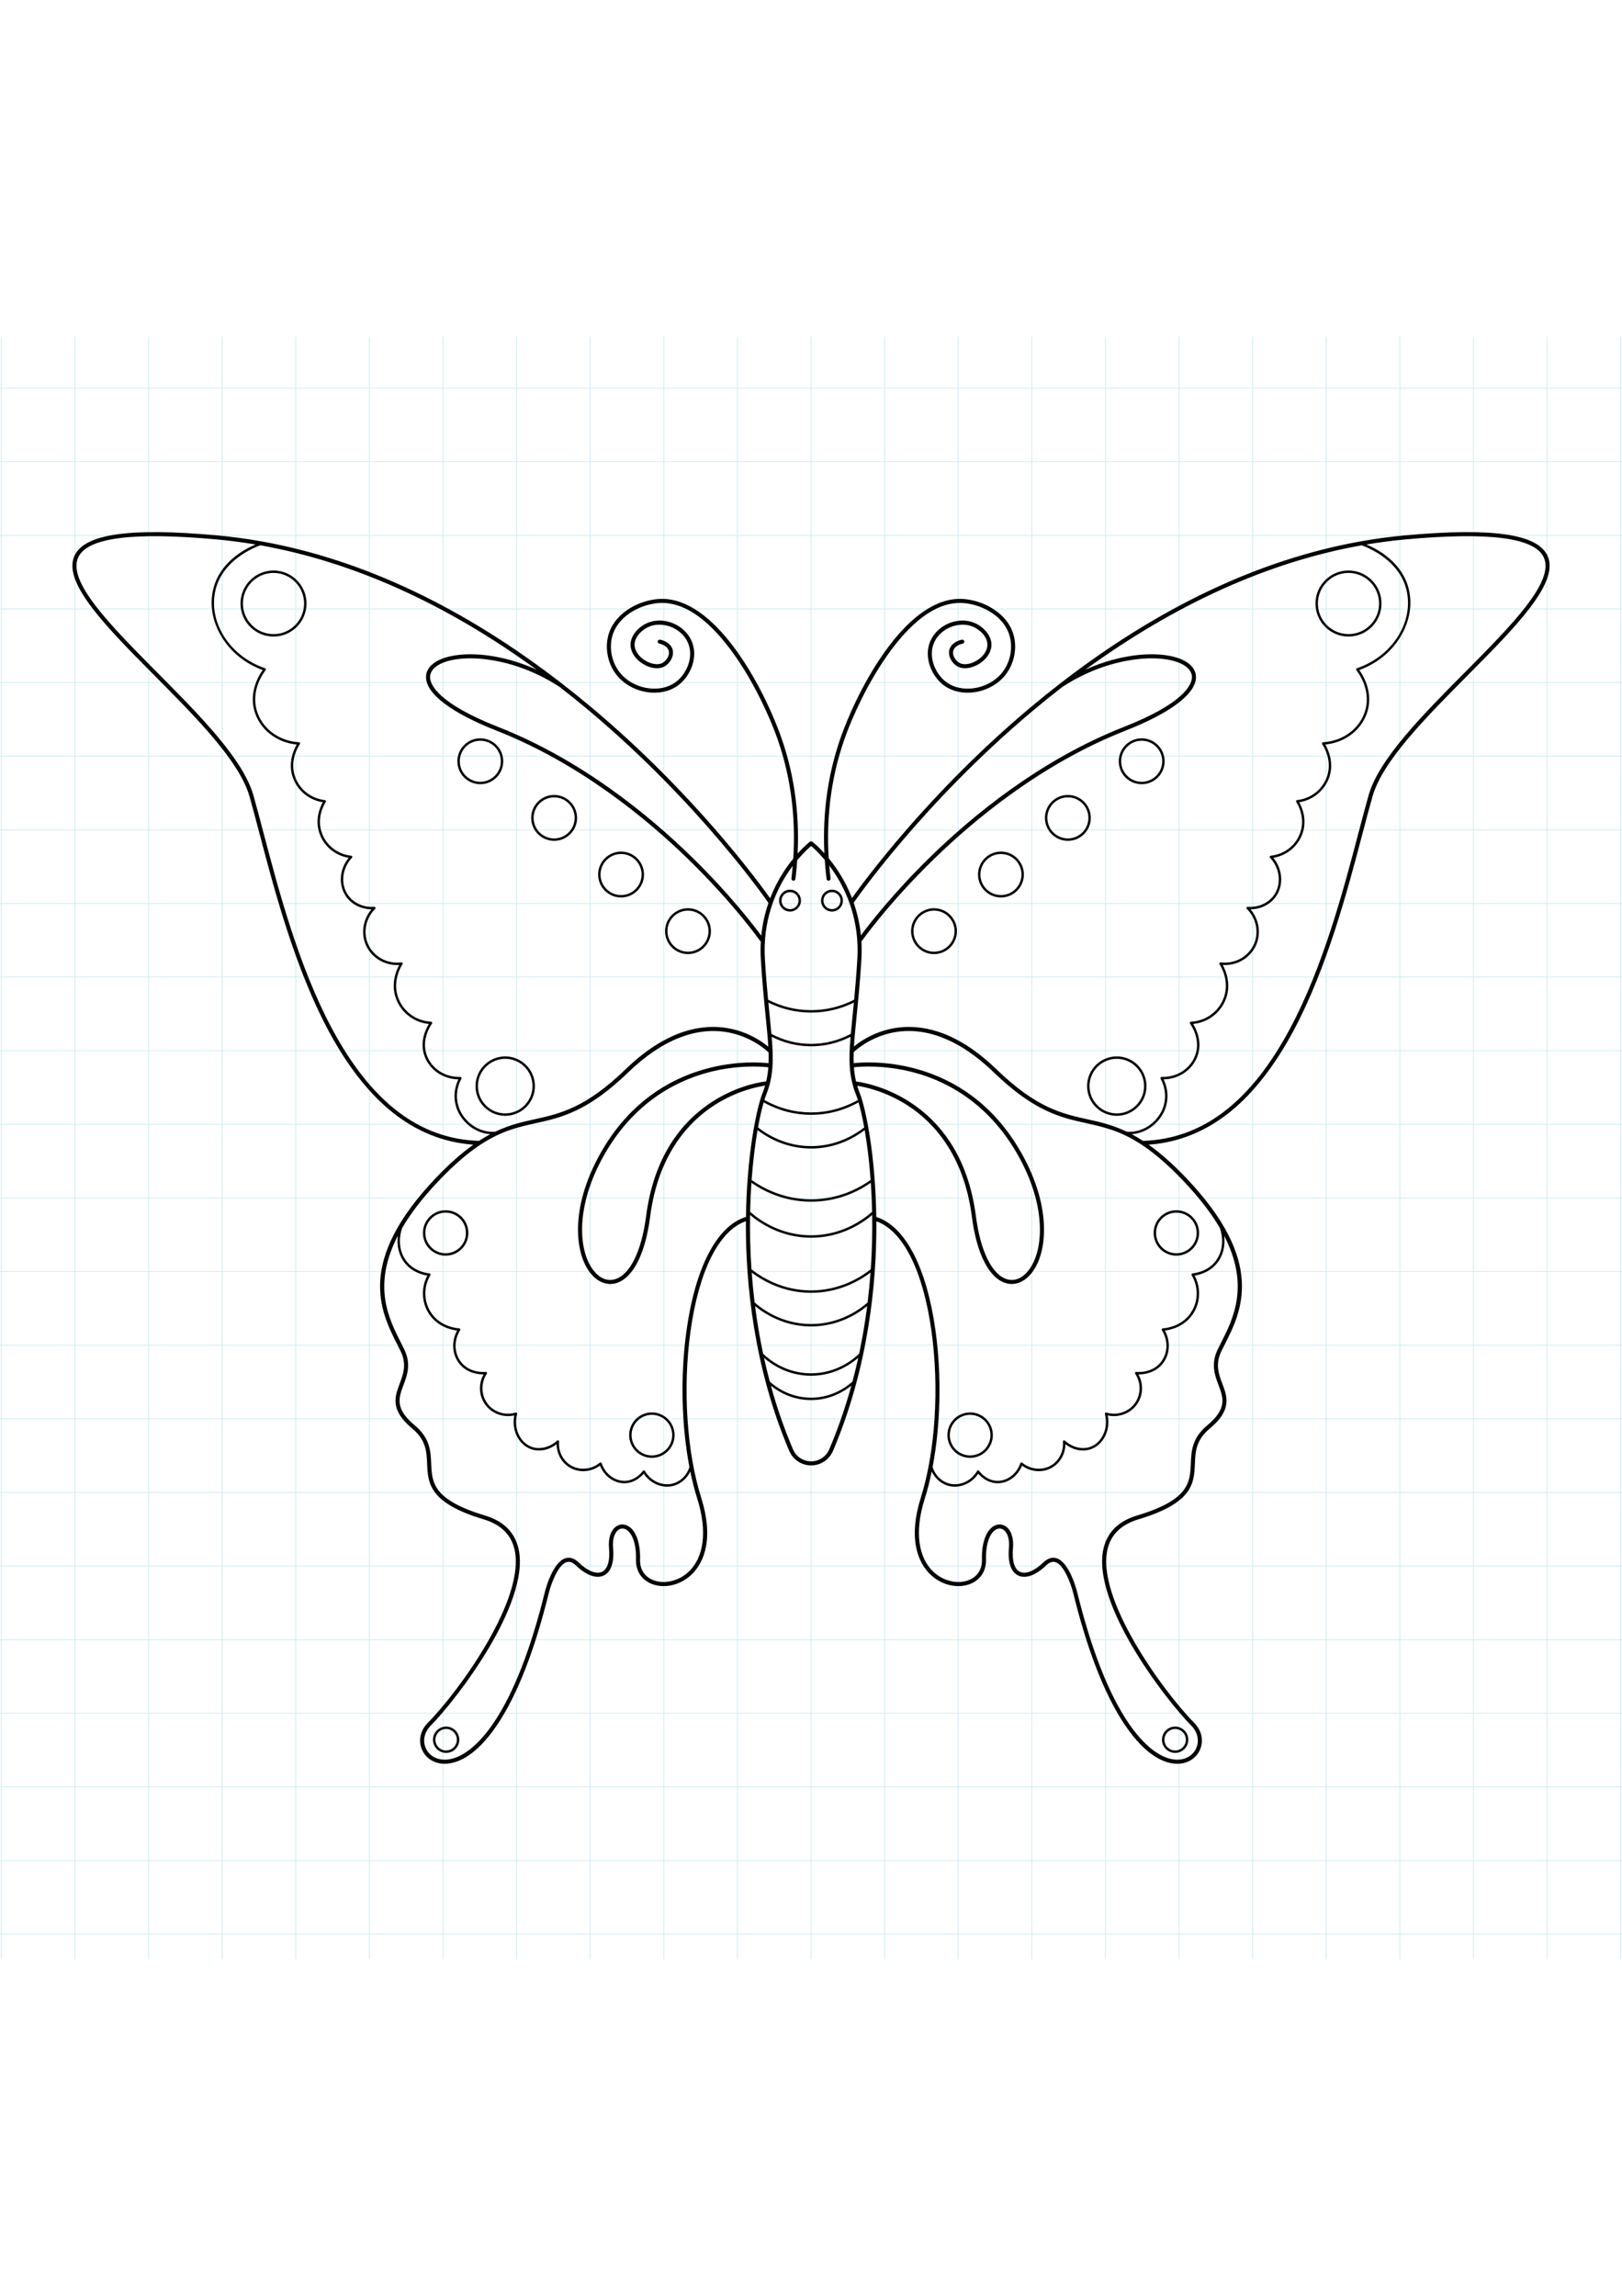 <?xml version="1.0" encoding="utf-8"?>
<!-- Generator: Adobe Illustrator 27.5.0, SVG Export Plug-In . SVG Version: 6.00 Build 0)  -->
<svg xmlns="http://www.w3.org/2000/svg" xmlns:xlink="http://www.w3.org/1999/xlink" viewBox="0 0 2000 2000" width="595" height="842" preserveAspectRatio="xMidYMid meet" data-scaled="true">
<g id="Background">
	<g style="opacity:0.2;">
		<g>
			<g>
				<rect x="1.15" style="fill:#0F9FBF;" width="1" height="2000"/>
			</g>
			<g>
				<rect x="91.91" style="fill:#0F9FBF;" width="1" height="2000"/>
			</g>
			<g>
				<rect x="182.67" style="fill:#0F9FBF;" width="1" height="2000"/>
			</g>
			<g>
				<rect x="273.43" style="fill:#0F9FBF;" width="1" height="2000"/>
			</g>
			<g>
				<rect x="364.19" style="fill:#0F9FBF;" width="1" height="2000"/>
			</g>
			<g>
				<rect x="454.95" style="fill:#0F9FBF;" width="1" height="2000"/>
			</g>
			<g>
				<rect x="545.71" style="fill:#0F9FBF;" width="1" height="2000"/>
			</g>
			<g>
				<rect x="636.47" style="fill:#0F9FBF;" width="1" height="2000"/>
			</g>
			<g>
				<rect x="727.22" style="fill:#0F9FBF;" width="1" height="2000"/>
			</g>
			<g>
				<rect x="817.98" style="fill:#0F9FBF;" width="1" height="2000"/>
			</g>
			<g>
				<rect x="908.74" style="fill:#0F9FBF;" width="1" height="2000"/>
			</g>
			<g>
				<rect x="999.5" style="fill:#0F9FBF;" width="1" height="2000"/>
			</g>
			<g>
				<rect x="1090.26" style="fill:#0F9FBF;" width="1" height="2000"/>
			</g>
			<g>
				<rect x="1181.02" style="fill:#0F9FBF;" width="1" height="2000"/>
			</g>
			<g>
				<rect x="1271.78" style="fill:#0F9FBF;" width="1" height="2000"/>
			</g>
			<g>
				<rect x="1362.54" style="fill:#0F9FBF;" width="1" height="2000"/>
			</g>
			<g>
				<rect x="1453.29" style="fill:#0F9FBF;" width="1" height="2000"/>
			</g>
			<g>
				<rect x="1544.05" style="fill:#0F9FBF;" width="1" height="2000"/>
			</g>
			<g>
				<rect x="1634.81" style="fill:#0F9FBF;" width="1" height="2000"/>
			</g>
			<g>
				<rect x="1725.57" style="fill:#0F9FBF;" width="1" height="2000"/>
			</g>
			<g>
				<rect x="1816.33" style="fill:#0F9FBF;" width="1" height="2000"/>
			</g>
			<g>
				<rect x="1907.09" style="fill:#0F9FBF;" width="1" height="2000"/>
			</g>
			<g>
				<rect x="1997.85" style="fill:#0F9FBF;" width="1" height="2000"/>
			</g>
		</g>
		<g>
			<g>
				<rect y="62.78" style="fill:#0F9FBF;" width="2000" height="1"/>
			</g>
			<g>
				<rect y="153.54" style="fill:#0F9FBF;" width="2000" height="1"/>
			</g>
			<g>
				<rect y="244.3" style="fill:#0F9FBF;" width="2000" height="1"/>
			</g>
			<g>
				<rect y="335.06" style="fill:#0F9FBF;" width="2000" height="1"/>
			</g>
			<g>
				<rect y="425.81" style="fill:#0F9FBF;" width="2000" height="1"/>
			</g>
			<g>
				<rect y="516.57" style="fill:#0F9FBF;" width="2000" height="1"/>
			</g>
			<g>
				<rect y="607.33" style="fill:#0F9FBF;" width="2000" height="1"/>
			</g>
			<g>
				<rect y="698.09" style="fill:#0F9FBF;" width="2000" height="1"/>
			</g>
			<g>
				<rect y="788.85" style="fill:#0F9FBF;" width="2000" height="1"/>
			</g>
			<g>
				<rect y="879.61" style="fill:#0F9FBF;" width="2000" height="1"/>
			</g>
			<g>
				<rect y="970.37" style="fill:#0F9FBF;" width="2000" height="1"/>
			</g>
			<g>
				<rect y="1061.13" style="fill:#0F9FBF;" width="2000" height="1"/>
			</g>
			<g>
				<rect y="1151.88" style="fill:#0F9FBF;" width="2000" height="1"/>
			</g>
			<g>
				<rect y="1242.64" style="fill:#0F9FBF;" width="2000" height="1"/>
			</g>
			<g>
				<rect y="1333.4" style="fill:#0F9FBF;" width="2000" height="1"/>
			</g>
			<g>
				<rect y="1424.16" style="fill:#0F9FBF;" width="2000" height="1"/>
			</g>
			<g>
				<rect y="1514.92" style="fill:#0F9FBF;" width="2000" height="1"/>
			</g>
			<g>
				<rect y="1605.68" style="fill:#0F9FBF;" width="2000" height="1"/>
			</g>
			<g>
				<rect y="1696.44" style="fill:#0F9FBF;" width="2000" height="1"/>
			</g>
			<g>
				<rect y="1787.2" style="fill:#0F9FBF;" width="2000" height="1"/>
			</g>
			<g>
				<rect y="1877.95" style="fill:#0F9FBF;" width="2000" height="1"/>
			</g>
			<g>
				<rect y="1968.71" style="fill:#0F9FBF;" width="2000" height="1"/>
			</g>
		</g>
	</g>
</g>
<g id="Line">
	<g>
		<path d="M1908.012,269.704c-12.546-26.671-68.236-34.568-175.252-24.861c-18.504,1.677-37.324,4.225-55.941,7.574
			c-0.032,0.005-0.064,0.01-0.097,0.016c-124.136,22.351-248.551,81.315-369.787,175.254c-12.209,9.457-24.465,19.339-36.426,29.371
			c-0.018,0.015-0.035,0.03-0.054,0.047c-126.228,105.809-206.767,216.327-219.914,234.892
			c-4.962-12.817-10.851-23.621-16.424-32.247c-4.157-6.435-8.347-12.033-12.275-16.808c-3.449-54.611,4.075-106.749,22.459-155.307
			c5.134-13.559,24.269-60.99,54.979-102.05c29.621-39.603,59.032-58.902,87.419-57.357c21.986,1.195,48.673,14.36,57.137,37.209
			c6.141,16.574,2.295,36.781-9.569,50.281c-9.135,10.396-23.321,17.128-37.949,18.012c-12.563,0.758-24.023-2.872-32.252-10.226
			c-12.547-11.21-20.535-32.44-10.628-49.705c9.149-15.943,31.195-23.411,47.181-15.981c8.47,3.936,17.366,12.697,16.884,22.63
			c-0.34,7.002-5.304,14.036-13.277,18.815c-7.271,4.361-15.277,5.614-20.392,3.192c-4.913-2.327-10.412-9.516-8.207-15.94
			c2.235-6.509,11.25-8.121,11.34-8.137c1.361-0.233,2.276-1.525,2.043-2.886c-0.232-1.36-1.531-2.273-2.885-2.043
			c-0.49,0.084-12.04,2.159-15.227,11.442c-2.953,8.603,3.319,18.542,10.795,22.082c6.685,3.164,16.302,1.853,25.104-3.422
			c9.41-5.641,15.279-14.186,15.7-22.861c0.594-12.24-9.832-22.787-19.771-27.406c-18.519-8.607-43.077-0.352-53.624,18.027
			c-11.219,19.549-2.38,43.403,11.632,55.922c9.23,8.248,21.98,12.331,35.885,11.488c15.93-0.961,31.408-8.327,41.404-19.702
			c13.041-14.84,17.262-37.071,10.503-55.319c-9.213-24.869-37.939-39.18-61.555-40.464
			c-66.314-3.622-123.835,100.528-147.346,162.629c-17.906,47.295-25.648,97.92-23.131,150.878
			c-8.269-9.131-14.414-13.893-14.828-14.209c-0.896-0.688-2.143-0.688-3.039,0c-0.419,0.32-6.711,5.195-15.136,14.549
			c2.566-53.08-5.172-103.821-23.116-151.218c-23.113-61.051-79.061-162.72-143.982-162.72c-1.117,0-2.243,0.03-3.364,0.091
			c-23.615,1.284-52.342,15.595-61.554,40.464c-6.759,18.247-2.539,40.478,10.502,55.319c9.996,11.375,25.473,18.74,41.402,19.702
			c13.911,0.838,26.656-3.24,35.887-11.488c14.012-12.519,22.85-36.373,11.632-55.922c-10.547-18.38-35.104-26.637-53.624-18.027
			c-9.939,4.619-20.365,15.166-19.771,27.406c0.421,8.675,6.29,17.221,15.701,22.862c8.801,5.275,18.42,6.587,25.102,3.422
			c7.477-3.54,13.749-13.479,10.796-22.083c-3.186-9.28-14.736-11.357-15.226-11.441c-1.365-0.233-2.653,0.681-2.886,2.042
			c-0.233,1.361,0.682,2.653,2.042,2.886c0.091,0.015,9.106,1.629,11.34,8.136c2.206,6.424-3.293,13.614-8.206,15.94
			c-5.114,2.42-13.118,1.168-20.392-3.192c-7.974-4.78-12.938-11.814-13.277-18.815c-0.482-9.933,8.414-18.693,16.884-22.63
			c15.983-7.431,38.031,0.038,47.18,15.981c9.907,17.265,1.919,38.495-10.627,49.705c-8.229,7.353-19.688,10.991-32.254,10.225
			c-14.627-0.883-28.813-7.616-37.948-18.011c-11.864-13.5-15.71-33.707-9.57-50.281c8.464-22.849,35.15-36.013,57.137-37.209
			c28.384-1.54,57.798,17.754,87.419,57.357c30.711,41.059,49.847,88.491,54.981,102.05
			c18.426,48.673,25.943,100.942,22.435,155.691c-3.836,4.69-7.914,10.162-11.96,16.424c-5.611,8.685-11.543,19.58-16.526,32.514
			c-12.577-17.788-93.292-128.861-220.107-235.163c-0.017-0.015-0.034-0.029-0.051-0.044
			c-11.959-10.031-24.214-19.913-36.425-29.371C571.83,333.747,447.416,274.783,323.279,252.432c-0.029-0.005-0.06-0.01-0.09-0.014
			c-18.621-3.35-37.443-5.898-55.947-7.575c-107.022-9.708-162.708-1.809-175.254,24.862c-7.188,15.278-0.248,35.884,21.84,64.849
			c19.144,25.105,47.03,53.191,76.553,82.927c51.598,51.97,104.953,105.709,117.28,149.243c3.858,13.626,7.964,29.217,12.312,45.724
			c18.427,69.969,43.664,165.795,85.124,243.125c22.664,42.272,48.325,75.391,76.271,98.436
			c30.611,25.244,65.01,39.337,102.348,41.954c-13.7,9.697-28.815,22.75-45.946,40.686
			c-99.368,104.041-68.397,165.195-47.903,205.662c1.427,2.817,2.775,5.479,4.038,8.073c7.934,16.292,3.348,28.458-1.087,40.223
			c-5.987,15.884-12.179,32.309,15.417,55.235c17.19,14.282,17.8,28.555,18.446,43.665c1.011,23.645,2.055,48.095,69.803,68.389
			c20.504,6.143,33.175,18.197,37.661,35.83c15.502,60.923-68.776,176.795-106.533,214.851c-9.636,9.712-12.259,22.78-6.846,34.104
			c4.96,10.377,15.328,16.467,27.612,16.467c1.29,0,2.602-0.067,3.93-0.204c13.946-1.433,35.771-10.835,60.551-47.488
			c24.831-36.729,46.384-91.808,64.059-163.69c2.347-9.28,10.869-34.063,21.977-37.239c3.602-1.026,7.286,0.331,11.265,4.159
			c12.727,12.244,25.281,16.739,34.442,12.333c8.93-4.293,12.956-16.365,11.336-33.993c-1.147-12.491,2.825-19.79,6.925-22.456
			c2.805-1.822,6.052-1.878,9.142-0.15c6.27,3.503,12.776,15.106,12.232,37.167c-0.323,13.089,6.026,23.656,17.42,28.994
			c15.187,7.114,35.035,3.442,49.393-9.133c9.936-8.702,16.663-21.137,19.455-35.961c3.26-17.304,1.276-37.592-5.896-60.301
			c-17.87-56.588-22.911-135.28-13.156-205.366c10.424-74.896,35.291-124.19,68.281-135.494c-0.01,1.327-0.018,2.659-0.021,3.997
			c-0.186,69.603,8.932,174.522,53.433,279.1c4.634,10.892,15.233,17.929,27.002,17.929c11.768,0,22.367-7.037,27.002-17.929
			c44.501-104.577,53.619-209.497,53.433-279.1c-0.003-1.302-0.01-2.598-0.02-3.889c32.843,11.496,57.594,60.713,67.987,135.386
			c9.755,70.086,4.714,148.778-13.156,205.366c-7.172,22.709-9.155,42.997-5.896,60.301c2.792,14.824,9.52,27.259,19.455,35.96
			c14.359,12.577,34.21,16.248,49.394,9.134c11.395-5.338,17.744-15.905,17.421-28.994c-0.545-22.061,5.961-33.664,12.231-37.167
			c3.089-1.728,6.336-1.672,9.142,0.15c4.1,2.666,8.072,9.965,6.925,22.456c-1.619,17.628,2.407,29.7,11.336,33.993
			c9.164,4.406,21.715-0.091,34.442-12.333c3.98-3.829,7.669-5.187,11.265-4.159c11.108,3.177,19.631,27.959,21.974,37.224
			c17.678,71.898,39.231,126.978,64.063,163.706c24.779,36.653,46.604,46.056,60.551,47.488c1.329,0.137,2.64,0.204,3.931,0.204
			c12.282-0.001,22.652-6.09,27.611-16.467c5.413-11.324,2.789-24.393-6.847-34.104c-37.756-38.056-122.033-153.928-106.532-214.851
			c4.486-17.633,17.158-29.688,37.662-35.83c67.747-20.294,68.792-44.743,69.802-68.389c0.646-15.11,1.256-29.383,18.446-43.665
			c27.595-22.927,21.403-39.352,15.416-55.235c-4.435-11.765-9.021-23.931-1.086-40.223c1.263-2.595,2.611-5.256,4.038-8.074
			c20.494-40.467,51.464-101.621-47.904-205.661c-17.13-17.936-32.246-30.989-45.945-40.686
			c37.338-2.617,71.736-16.71,102.347-41.955c27.943-23.044,53.602-56.161,76.263-98.429
			c41.456-77.325,66.692-173.145,85.118-243.11c4.35-16.515,8.458-32.114,12.318-45.746
			c12.328-43.535,65.685-97.274,117.285-149.245c29.523-29.735,57.409-57.821,76.554-82.926
			C1908.26,305.588,1915.2,284.982,1908.012,269.704z M1677.524,257.368c0.031-0.004,0.063-0.009,0.096-0.015
			c0.47-0.085,0.942-0.163,1.413-0.246c9.573,3.464,46.317,18.919,55.106,54.608c9.719,39.476-17.082,82.072-61.014,96.974
			c-0.465,0.157-0.823,0.532-0.96,1.003c-0.136,0.471-0.033,0.979,0.275,1.361c1.889,2.333,18.244,23.53,11.092,49.137
			c-6.255,22.39-27.217,38.337-52.16,39.682c-0.547,0.03-1.034,0.355-1.271,0.849c-0.236,0.494-0.186,1.077,0.133,1.523
			c0.572,0.8,13.921,19.833,5.348,41.582c-5.937,15.063-19.808,25.545-36.198,27.357c-0.52,0.057-0.972,0.381-1.193,0.855
			c-0.222,0.473-0.181,1.028,0.108,1.464c1.299,1.961,12.453,19.745,4.142,39.998c-5.959,14.521-19.567,24.583-35.515,26.257
			c-0.567,0.059-1.052,0.435-1.25,0.97c-0.198,0.535-0.076,1.136,0.315,1.551c12.169,12.9,14.322,32.098,5.119,45.65
			c-6.865,10.111-19.35,15.799-32.579,14.849c-0.624-0.037-1.215,0.306-1.475,0.878c-0.259,0.573-0.133,1.247,0.315,1.688
			c11.317,11.126,14.996,28.178,9.153,42.43c-6.602,16.103-23.622,25.748-41.391,23.451c-0.585-0.075-1.161,0.2-1.47,0.702
			c-0.31,0.503-0.295,1.141,0.037,1.629c0.588,0.866,14.3,21.48,4.053,44.242c-6.982,15.511-22.038,25.707-39.292,26.609
			c-0.554,0.029-1.046,0.361-1.281,0.863c-0.234,0.502-0.173,1.093,0.16,1.536c0.57,0.759,13.884,18.827,6.339,39.159
			c-6.104,16.444-22.662,27.118-41.311,26.514c-0.514-0.003-1.046,0.258-1.327,0.718c-0.281,0.46-0.293,1.037-0.032,1.509
			c7.529,13.589,7.372,30.069-0.409,43.009c-8.981,14.929-25.31,23.659-41.224,22.295c-17.869-8.541-33.527-12.01-48.939-15.422
			c-30.698-6.797-62.442-13.826-111.798-61.547c-23.74-22.955-47.942-38.545-71.933-46.338c-19.315-6.274-38.523-7.538-57.1-3.757
			c-23.265,4.737-39.423,16.057-46.66,22.035c0.625-10.855,1.842-23.005,3.273-37.252c1.869-18.608,4.195-41.765,5.913-70.002
			c0.475-7.81,0.445-15.31,0.009-22.498c0.335-0.179,0.637-0.432,0.871-0.765c0.317-0.454,32.461-45.973,88.344-100.389
			c51.526-50.173,134.356-118.393,236.343-158.46c54.422-21.38,85.297-44.248,86.938-64.391c0.679-8.334-3.667-15.54-12.567-20.837
			c-13.945-8.302-38.246-11.024-65.005-7.286c-15.029,2.1-35.675,6.838-58.758,17.315
			C1449.88,329.308,1563.851,277.851,1677.524,257.368z M1052.76,697.542c0.822-1.204,83.814-121.703,220.951-236.644
			c0.019-0.015,0.037-0.031,0.056-0.048c11.87-9.954,24.031-19.76,36.146-29.146c34.494-22.492,66.806-30.718,87.845-33.657
			c25.669-3.589,48.754-1.108,61.755,6.63c4.984,2.967,10.79,8.175,10.141,16.136c-0.688,8.457-10.232,31.248-83.782,60.143
			c-102.803,40.387-186.215,109.091-238.087,159.614c-47.113,45.887-77.464,85.513-86.231,97.39
			c-1.516-14.929-4.778-28.386-8.917-40.271C1052.677,697.638,1052.724,697.596,1052.76,697.542z M970.265,662.634
			c2.397-3.72,4.816-7.157,7.192-10.319c-0.439,5.125-0.963,10.268-1.594,15.434c-0.168,1.37,0.808,2.617,2.179,2.784
			c0.103,0.013,0.205,0.019,0.306,0.019c1.246,0,2.324-0.93,2.479-2.198c0.943-7.727,1.669-15.408,2.188-23.044
			c7.692-9.207,14.276-15.143,17.133-17.561c2.817,2.385,9.258,8.188,16.812,17.176c0.521,7.762,1.257,15.572,2.216,23.429
			c0.154,1.268,1.232,2.198,2.479,2.198c0.101,0,0.203-0.006,0.306-0.019c1.371-0.167,2.346-1.414,2.179-2.784
			c-0.648-5.311-1.186-10.598-1.632-15.865c2.482,3.282,5.013,6.857,7.522,10.751c13.96,21.662,29.995,57.424,27.114,104.783
			c-1.146,18.835-2.564,35.402-3.937,49.874c-16.975,8.619-35.057,12.946-53.754,12.842c-18.231-0.106-35.835-4.429-52.363-12.83
			c-1.372-14.474-2.792-31.046-3.938-49.885C940.27,720.058,956.306,684.296,970.265,662.634z M1055.46,934.266
			c0.74,1.87,1.512,4.083,2.305,6.615c-18.238,10.256-37.843,15.413-58.32,15.29c-19.999-0.119-39.135-5.265-56.922-15.271
			c0.795-2.54,1.569-4.76,2.311-6.634c8.782-22.193,9.107-42.113,6.664-71.331c15.124,7.71,31.256,11.674,48.015,11.777
			c0.22,0.002,0.437,0.002,0.657,0.002c16.932,0,33.269-3.966,48.625-11.786C1046.352,892.15,1046.676,912.072,1055.46,934.266z
			 M1052.905,900.534c8.281-0.907,38.599-3.185,74.983,6.679c39.202,10.628,93.695,37.969,130.676,107.863
			c32.488,61.401,27.55,113.775,9.215,136.454c-7.52,9.299-16.704,12.993-25.858,10.403c-18.547-5.246-32.977-34.358-38.602-77.873
			c-4.545-35.164-15.188-65.78-31.635-90.999c-13.186-20.219-30.101-37.02-50.273-49.935
			c-30.909-19.787-59.455-24.227-65.828-25.004C1054.212,912.385,1053.356,906.594,1052.905,900.534z M1000.147,1063.295
			c-0.249,0-0.502,0-0.752-0.002c-32.338-0.197-57.111-12.785-72.628-23.801c1.713-23.605,4.361-44.388,7.311-61.464
			c12.188,9.289,34.888,22.528,65.428,22.715c0.213,0.001,0.426,0.002,0.639,0.002c30.783,0,53.729-13.328,66.071-22.714
			c2.95,17.074,5.598,37.854,7.311,61.455C1057.786,1050.639,1032.744,1063.295,1000.147,1063.295z M1073.772,1042.974
			c0.768,11.317,1.319,23.257,1.584,35.729c-10.911,9.731-37.291,28.981-75.214,28.981c-0.22,0-0.447-0.001-0.667-0.002
			c-37.562-0.228-63.734-19.352-74.537-28.977c0.266-12.47,0.816-24.408,1.584-35.724c15.953,11.008,40.76,23.115,72.855,23.311
			c0.258,0.002,0.513,0.002,0.77,0.002C1032.513,1066.295,1057.598,1054.117,1073.772,1042.974z M1000.146,997.744
			c-0.205,0-0.415-0.001-0.621-0.002c-30.75-0.188-53.336-13.998-64.857-23.051c2.265-12.573,4.68-22.987,6.967-30.848
			c18.07,10.043,37.496,15.206,57.792,15.328c0.239,0.001,0.474,0.002,0.712,0.002c20.527,0,40.193-5.17,58.514-15.348
			c2.289,7.864,4.706,18.286,6.973,30.871C1053.952,983.849,1031.127,997.744,1000.146,997.744z M944.707,917.981
			c-1.312,0.119-32.519,3.157-66.622,25.15c-20.027,12.916-36.825,29.717-49.927,49.936c-16.34,25.216-26.93,55.831-31.475,90.993
			c-5.625,43.515-20.055,72.627-38.601,77.873c-9.158,2.592-18.34-1.104-25.858-10.403c-18.336-22.678-23.273-75.053,9.214-136.454
			c36.981-69.895,91.474-97.235,130.676-107.863c36.822-9.984,67.433-7.529,75.273-6.647c-0.448,5.999-1.292,11.734-2.64,17.416
			C944.733,917.983,944.721,917.98,944.707,917.981z M1049.102,859.381c-15.605,8.279-32.236,12.438-49.569,12.331
			c-16.903-0.104-33.153-4.257-48.339-12.324c-0.606-6.838-1.341-14.175-2.144-22.167c-0.513-5.111-1.062-10.578-1.622-16.388
			c16.453,8.057,33.929,12.194,52.008,12.299c0.23,0.001,0.458,0.002,0.689,0.002c18.324,0,36.045-4.14,52.744-12.311
			c-0.561,5.813-1.11,11.285-1.624,16.399C1050.442,845.211,1049.707,852.546,1049.102,859.381z M726.239,460.854
			c0.017,0.015,0.034,0.03,0.052,0.044c137.136,114.941,220.129,235.441,220.951,236.644c0.099,0.145,0.211,0.275,0.332,0.392
			c-4.131,11.918-7.376,25.412-8.866,40.378c-8.416-11.43-38.904-51.393-86.491-97.742
			c-51.872-50.523-135.285-119.227-238.087-159.614c-73.55-28.895-83.094-51.686-83.783-60.143
			c-0.648-7.96,5.157-13.168,10.141-16.135c13-7.738,36.084-10.216,61.755-6.63c21.039,2.94,53.351,11.166,87.847,33.659
			C702.208,441.093,714.37,450.899,726.239,460.854z M322.383,257.353c0.029,0.005,0.059,0.01,0.089,0.014
			c113.681,20.481,227.646,71.936,339.223,153.043c-23.084-10.478-43.73-15.216-58.76-17.316
			c-26.759-3.74-51.061-1.016-65.004,7.286c-8.901,5.298-13.247,12.504-12.567,20.837c1.641,20.143,32.517,43.011,86.938,64.391
			c101.986,40.067,184.816,108.287,236.343,158.46c55.883,54.415,88.026,99.935,88.345,100.389c0.297,0.423,0.706,0.71,1.155,0.881
			c-0.43,7.151-0.456,14.613,0.017,22.381c1.718,28.236,4.044,51.393,5.914,70c1.443,14.359,2.668,26.588,3.288,37.507
			c-7.083-5.906-23.375-17.484-46.967-22.288c-18.572-3.78-37.783-2.517-57.1,3.757c-23.991,7.793-48.192,23.383-71.934,46.338
			c-49.355,47.722-81.099,54.751-111.796,61.547c-15.413,3.412-31.071,6.881-48.941,15.423
			c-15.915,1.367-32.242-7.366-41.221-22.296c-7.783-12.939-7.94-29.419-0.41-43.009c0.262-0.472,0.25-1.048-0.032-1.509
			c-0.281-0.46-0.779-0.743-1.328-0.718c-18.591,0.602-35.207-10.069-41.31-26.514c-7.543-20.326,5.768-38.399,6.338-39.159
			c0.333-0.443,0.395-1.034,0.16-1.536c-0.235-0.502-0.727-0.834-1.281-0.863c-17.254-0.901-32.31-11.098-39.293-26.609
			c-10.249-22.768,3.465-43.375,4.054-44.242c0.332-0.488,0.347-1.125,0.038-1.629c-0.309-0.502-0.885-0.777-1.47-0.702
			c-17.765,2.297-34.79-7.349-41.392-23.451c-5.842-14.252-2.164-31.304,9.154-42.43c0.448-0.441,0.574-1.114,0.315-1.688
			c-0.259-0.572-0.846-0.923-1.475-0.878c-13.23,0.948-25.714-4.738-32.58-14.849c-9.203-13.551-7.049-32.75,5.12-45.65
			c0.391-0.415,0.514-1.016,0.316-1.551c-0.199-0.535-0.683-0.911-1.25-0.97c-15.947-1.675-29.556-11.736-35.515-26.257
			c-8.31-20.248,2.843-38.037,4.142-39.998c0.289-0.436,0.33-0.991,0.108-1.464c-0.222-0.473-0.674-0.797-1.194-0.854
			c-16.39-1.812-30.26-12.294-36.197-27.356c-8.575-21.756,4.775-40.783,5.347-41.582c0.319-0.445,0.37-1.029,0.133-1.523
			c-0.237-0.494-0.724-0.819-1.272-0.849c-24.944-1.345-45.905-17.292-52.159-39.682c-7.153-25.607,9.202-46.805,11.091-49.137
			c0.309-0.381,0.411-0.89,0.275-1.361c-0.136-0.471-0.495-0.846-0.959-1.003c-43.933-14.902-70.733-57.498-61.013-96.974
			c8.788-35.692,45.533-51.144,55.106-54.608C321.441,257.19,321.913,257.268,322.383,257.353z M409.504,853.211
			c-41.182-76.811-66.332-172.308-84.696-242.037c-4.353-16.53-8.465-32.142-12.336-45.813
			c-12.68-44.777-66.497-98.982-118.542-151.403c-57.321-57.734-111.464-112.267-97.417-142.125
			c11.372-24.175,67.069-31.373,170.278-22.011c16.003,1.45,32.247,3.559,48.39,6.277c-14.024,5.82-44.098,21.873-52.23,54.898
			c-4.735,19.231-1.081,40.155,10.29,58.918c11.336,18.707,29.291,33.179,50.712,40.926c-4.435,6.119-17.036,26.295-10.372,50.154
			c6.387,22.864,27.245,39.359,52.351,41.685c-3.521,5.942-11.848,23.096-4.301,42.244c6.066,15.39,19.869,26.306,36.359,28.928
			c-3.259,5.8-10.775,22.329-3.202,40.784c6.023,14.679,19.335,25.098,35.153,27.72c-11.434,13.84-13.016,33.285-3.53,47.255
			c6.826,10.051,18.71,16.088,31.624,16.262c-10.197,11.92-13.18,28.771-7.333,43.035c6.418,15.656,21.947,25.651,38.957,25.649
			c0.861,0,1.728-0.025,2.595-0.078c-3.642,6.624-11.622,24.817-2.741,44.546c7.093,15.756,21.99,26.369,39.274,28.17
			c-3.587,5.755-11.905,21.947-5.276,39.809c6.274,16.905,22.83,28.113,41.693,28.483c-6.844,14.068-6.281,30.618,1.628,43.767
			c8.385,13.942,22.825,22.806,37.744,23.797c-4.509,2.387-9.165,5.115-13.996,8.254
			C517.262,988.886,458.024,943.71,409.504,853.211z M859.842,1432.691c12.641,40.029,8.236,73.195-12.086,90.994
			c-12.688,11.112-30.772,14.553-43.978,8.367c-9.654-4.523-14.819-13.168-14.543-24.344c0.509-20.624-5.02-36.196-14.791-41.655
			c-4.719-2.636-9.934-2.519-14.306,0.324c-6.895,4.482-10.326,14.615-9.179,27.104c1.394,15.175-1.712,25.756-8.523,29.03
			c-7.068,3.399-17.837-0.875-28.809-11.431c-5.301-5.099-10.72-6.901-16.109-5.362c-16.138,4.619-25.075,39.346-25.452,40.837
			c-17.537,71.323-38.851,125.861-63.349,162.1c-18.49,27.35-38.705,43.442-56.919,45.314c-11.816,1.21-21.977-3.938-26.521-13.445
			c-4.476-9.364-2.221-20.257,5.885-28.427c15.078-15.197,46.816-53.623,72.456-97.191c21.186-36.001,44.521-86.463,35.373-122.414
			c-4.95-19.453-18.769-32.705-41.072-39.386c-64.339-19.273-65.264-40.908-66.242-63.813c-0.664-15.534-1.35-31.598-20.246-47.297
			c-24.855-20.65-19.794-34.078-13.933-49.627c4.585-12.161,9.78-25.945,0.903-44.175c-1.28-2.629-2.637-5.308-4.073-8.143
			c-14.92-29.46-35.565-70.237-3.804-131.736c-1.631,12.394,1.386,24.715,8.942,33.952c8.741,10.688,20.922,14.035,27.521,15.08
			c-7.557,14.093-7.395,31.108,0.558,44.938c10.451,18.173,29.343,22.054,36.101,22.871c-7.407,13.396-6.355,29.608,2.869,41.032
			c9.49,11.753,23.658,13.008,29.754,13.015c-6.883,12.291-5.813,27.417,2.966,38.468c8.217,10.341,21.976,15.019,34.906,12.074
			c-3.724,17.877,5.219,36.195,20.753,41.644c10.158,3.563,21.906,1.195,31.375-6.146c0.128,11.463,5.958,22.29,15.451,28.256
			c11.688,7.343,26.73,6.535,38.064-1.866c5.278,13.253,17.696,22.115,30.849,21.731c11.839-0.328,19.877-7.986,23.143-11.776
			c6.612,10.041,17.692,16.009,28.843,16.008c2.893,0,5.792-0.401,8.617-1.237c8.699-2.574,15.883-9.024,19.926-17.513
			C853.603,1410.756,856.499,1422.106,859.842,1432.691z M918.871,1085.322c-35.222,11.464-61.6,62.422-72.371,139.808
			c-7.755,55.721-6.23,116.864,3.59,168.294c-3.116,9.753-10.48,17.326-19.708,20.057c-13.053,3.867-27.836-2.545-35.147-15.238
			c-0.253-0.438-0.711-0.721-1.216-0.749c-0.509-0.02-0.992,0.201-1.292,0.609c-1.461,1.985-9.394,11.908-22.178,12.263
			c-12.521,0.325-24.273-8.563-28.645-21.666c-0.157-0.471-0.537-0.833-1.014-0.969c-0.477-0.135-0.99-0.026-1.371,0.293
			c-10.327,8.633-25.214,9.84-36.204,2.934c-9.503-5.971-14.967-17.323-13.922-28.922c0.056-0.617-0.274-1.206-0.831-1.479
			c-0.558-0.275-1.224-0.18-1.679,0.241c-8.905,8.195-21.072,11.24-30.997,7.762c-14.8-5.191-22.987-23.365-18.25-40.513
			c0.146-0.528-0.008-1.094-0.4-1.476c-0.394-0.381-0.964-0.521-1.486-0.357c-12.451,3.822-26.182-0.356-34.167-10.408
			c-8.426-10.607-8.964-25.986-1.308-37.397c0.326-0.485,0.34-1.115,0.037-1.614c-0.303-0.499-0.865-0.782-1.45-0.712
			c-0.767,0.088-18.924,1.956-30.013-11.777c-8.901-11.023-9.476-26.95-1.431-39.63c0.288-0.454,0.311-1.027,0.061-1.503
			c-0.251-0.476-0.737-0.781-1.274-0.8c-0.985-0.035-24.271-1.085-36.059-21.582c-7.784-13.534-7.581-30.342,0.528-43.862
			c0.264-0.438,0.285-0.981,0.057-1.439c-0.228-0.459-0.674-0.769-1.183-0.823c-5.296-0.568-18.602-3.099-27.76-14.295
			c-9.121-11.152-11.119-27.183-5.772-41.979c10.42-17.723,25.115-37.08,45.371-58.289c19.37-20.281,35.906-34.15,50.724-43.949
			c0.315-0.125,0.598-0.312,0.836-0.547c25.774-16.853,46.365-21.417,67.701-26.141c31.377-6.947,63.821-14.131,114.191-62.834
			c41.354-39.985,84.341-56.877,124.311-48.841c29.283,5.885,47.283,23.205,48.531,24.438c0.15,4.648,0.156,9.065-0.009,13.327
			c-8.661-0.994-39.134-3.356-76.656,6.777c-25.6,6.913-49.086,18.255-69.806,33.713c-25.882,19.308-47.479,45.112-64.189,76.695
			c-15.542,29.375-23.951,59.144-24.316,86.086c-0.314,23.158,5.238,42.993,15.633,55.85c6.887,8.519,15.398,13.055,24.108,13.054
			c2.328,0,4.671-0.324,6.999-0.982c20.841-5.896,36.222-35.8,42.199-82.044c10.044-77.711,48.48-117.525,78.956-137.24
			c28.574-18.486,55.695-23.29,62.767-24.276c-0.9,3.065-1.949,6.134-3.18,9.242c-7.504,18.962-19.314,76.495-20.394,152.782
			C919.488,1085.19,919.177,1085.222,918.871,1085.322z M1022.548,1371.465c-3.848,9.043-12.641,14.886-22.4,14.886
			c-9.76,0-18.553-5.843-22.401-14.886c-11.059-25.989-20.014-52.251-27.197-78.333c9.196,7.413,26.013,17.591,49.131,17.728
			c0.155,0.001,0.305,0.001,0.459,0.001c23.455,0,40.754-10.708,49.62-17.782
			C1042.573,1319.178,1033.615,1345.458,1022.548,1371.465z M1051.14,1287.986c-6.956,6.263-25.067,19.874-51,19.874
			c-0.147,0-0.295,0-0.442-0.001c-25.361-0.15-42.834-12.863-50.541-19.864c-2.61-9.783-4.976-19.538-7.109-29.238
			c9.46,8.282,29.298,21.902,57.577,22.07c0.171,0.001,0.341,0.002,0.512,0.002c28.821,0,49.321-14.47,58.113-22.093
			C1056.117,1268.44,1053.751,1278.198,1051.14,1287.986z M1059.341,1253.682c-0.015,0.014-0.035,0.018-0.05,0.032
			c-5.841,5.705-27.383,24.325-59.648,24.113c-30.826-0.184-51.278-16.924-58.641-24.113c-0.014-0.014-0.034-0.018-0.049-0.032
			c-4.223-19.912-7.487-39.579-9.94-58.794c11.677,9.601,35.514,24.985,68.494,25.184c0.215,0.001,0.422,0.002,0.637,0.002
			c33.26,0,57.348-15.512,69.139-25.195C1066.83,1214.096,1063.565,1233.767,1059.341,1253.682z M1069.832,1190.478
			c-10.324,9.06-34.819,26.596-69.688,26.596c-0.206,0-0.412-0.001-0.619-0.002c-34.602-0.208-58.849-17.613-69.061-26.589
			c-1.523-12.511-2.704-24.822-3.587-36.874c13.783,10.409,38.898,24.802,72.551,25.003c0.235,0.001,0.468,0.002,0.702,0.002
			c33.944,0,59.333-14.489,73.289-25.007C1072.536,1165.658,1071.355,1177.967,1069.832,1190.478z M1073.702,1149.598
			c-13.077,10.322-38.695,26.016-73.573,26.016c-0.226,0-0.458-0.001-0.684-0.002c-34.601-0.207-59.952-15.809-72.852-26.016
			c-1.599-23.489-2.071-45.961-1.728-66.979c12.093,10.263,38.11,27.845,74.592,28.066c0.229,0.001,0.457,0.002,0.685,0.002
			c36.847,0,63.087-17.703,75.288-28.067C1075.774,1103.636,1075.302,1126.109,1073.702,1149.598z M1505.675,1240.052
			c-1.436,2.836-2.792,5.515-4.073,8.144c-8.877,18.229-3.681,32.014,0.903,44.175c5.861,15.549,10.923,28.977-13.933,49.627
			c-18.896,15.699-19.582,31.763-20.246,47.298c-0.979,22.904-1.903,44.539-66.242,63.813
			c-22.304,6.681-36.122,19.933-41.072,39.386c-9.147,35.951,14.188,86.413,35.373,122.414
			c25.639,43.568,57.378,81.994,72.456,97.191c8.105,8.17,10.36,19.063,5.885,28.427c-4.544,9.508-14.712,14.652-26.521,13.445
			c-18.215-1.872-38.43-17.965-56.919-45.314c-24.499-36.238-45.813-90.776-63.354-162.115c-0.372-1.476-9.31-36.202-25.447-40.821
			c-5.393-1.542-10.808,0.263-16.109,5.362c-10.973,10.557-21.745,14.83-28.809,11.431c-6.811-3.274-9.918-13.855-8.524-29.03
			c1.147-12.489-2.283-22.622-9.179-27.104c-4.371-2.842-9.584-2.961-14.306-0.324c-9.771,5.459-15.3,21.031-14.79,41.655
			c0.275,11.176-4.89,19.82-14.544,24.344c-13.204,6.185-31.29,2.746-43.978-8.367c-20.322-17.799-24.728-50.965-12.087-90.994
			c3.343-10.585,6.239-21.935,8.682-33.847c4.042,8.489,11.227,14.939,19.926,17.514c2.826,0.836,5.724,1.238,8.617,1.237
			c11.15,0,22.232-5.968,28.843-16.008c3.267,3.789,11.307,11.448,23.143,11.776c0.264,0.008,0.524,0.012,0.786,0.012
			c12.862-0.001,24.889-8.755,30.063-21.743c11.333,8.4,26.376,9.21,38.063,1.866c9.493-5.965,15.323-16.792,15.451-28.256
			c9.47,7.342,21.215,9.71,31.374,6.146c15.535-5.448,24.479-23.766,20.755-41.644c12.929,2.943,26.689-1.731,34.906-12.075
			c8.778-11.05,9.849-26.176,2.966-38.467c6.115,0.05,20.265-1.264,29.754-13.015c9.224-11.425,10.275-27.637,2.869-41.032
			c6.758-0.817,25.649-4.698,36.101-22.871c7.952-13.829,8.114-30.845,0.558-44.938c6.598-1.045,18.779-4.392,27.521-15.08
			c7.556-9.238,10.573-21.559,8.942-33.952C1541.239,1169.814,1520.594,1210.591,1505.675,1240.052z M1458.616,1040.102
			c20.256,21.208,34.951,40.566,45.371,58.288c5.348,14.795,3.349,30.827-5.772,41.979c-9.158,11.196-22.464,13.727-27.76,14.295
			c-0.509,0.055-0.955,0.364-1.183,0.823c-0.229,0.458-0.207,1.001,0.057,1.439c8.109,13.521,8.313,30.328,0.528,43.862
			c-11.786,20.496-35.072,21.547-36.058,21.582c-0.537,0.019-1.023,0.324-1.274,0.8c-0.25,0.476-0.228,1.049,0.061,1.503
			c8.045,12.68,7.47,28.605-1.431,39.63c-11.091,13.735-29.249,11.863-30.013,11.777c-0.586-0.073-1.146,0.212-1.45,0.711
			c-0.303,0.5-0.289,1.13,0.036,1.615c7.657,11.412,7.118,26.79-1.309,37.396c-7.986,10.052-21.715,14.232-34.167,10.409
			c-0.521-0.161-1.094-0.022-1.485,0.357c-0.394,0.382-0.547,0.947-0.401,1.476c4.737,17.147-3.45,35.321-18.25,40.513
			c-9.927,3.479-22.092,0.435-30.997-7.762c-0.457-0.421-1.125-0.518-1.68-0.241c-0.556,0.273-0.886,0.862-0.83,1.479
			c1.045,11.599-4.42,22.951-13.922,28.922c-10.988,6.907-25.877,5.699-36.204-2.934c-0.381-0.318-0.893-0.428-1.371-0.293
			c-0.478,0.136-0.856,0.498-1.014,0.969c-4.372,13.104-16.169,22-28.644,21.666c-12.781-0.354-20.719-10.277-22.18-12.263
			c-0.3-0.408-0.774-0.633-1.292-0.609c-0.506,0.028-0.963,0.311-1.216,0.749c-7.311,12.692-22.089,19.1-35.147,15.238
			c-9.229-2.731-16.593-10.305-19.708-20.057c9.82-51.431,11.344-112.573,3.589-168.295
			c-10.771-77.386-37.148-128.344-72.371-139.808c-0.208-0.068-0.418-0.098-0.626-0.11c-1.079-76.289-12.89-133.824-20.395-152.785
			c-1.204-3.043-2.233-6.047-3.121-9.047c8.774,1.354,34.703,6.604,61.922,24.083c30.701,19.716,69.406,59.529,79.45,137.238
			c5.978,46.244,21.358,76.148,42.199,82.044c2.329,0.658,4.671,0.982,7,0.982c8.709,0,17.221-4.536,24.107-13.054
			c10.396-12.857,15.947-32.691,15.634-55.85c-0.365-26.942-8.773-56.711-24.316-86.086c-16.71-31.583-38.307-57.387-64.189-76.695
			c-20.72-15.457-44.206-26.799-69.806-33.713c-37.106-10.021-67.322-7.821-76.365-6.81c-0.167-4.341-0.156-8.845,0.003-13.587
			c2.686-2.57,20.167-18.431,47.979-24.094c40.043-8.154,83.116,8.718,124.559,48.791c50.371,48.704,82.816,55.887,114.192,62.834
			c21.342,4.726,41.94,9.291,67.725,26.157c0.229,0.223,0.501,0.402,0.802,0.525
			C1422.703,1005.947,1439.242,1019.817,1458.616,1040.102z M1806.068,413.956c-52.048,52.421-105.867,106.628-118.547,151.405
			c-3.873,13.676-7.987,29.297-12.343,45.835c-18.363,69.724-43.512,165.215-84.689,242.021
			c-48.518,90.496-107.752,135.671-181.066,138.091c-4.831-3.139-9.488-5.867-13.997-8.255c14.917-0.993,29.359-9.856,37.744-23.797
			c7.909-13.15,8.472-29.7,1.628-43.767c18.861-0.372,35.419-11.579,41.693-28.483c6.63-17.866-1.688-34.054-5.276-39.809
			c17.285-1.801,32.182-12.414,39.274-28.17c8.879-19.724,0.898-37.921-2.742-44.546c18.003,1.081,34.809-9.123,41.552-25.572
			c5.848-14.264,2.865-31.115-7.332-43.035c12.912-0.175,24.799-6.211,31.624-16.262c9.486-13.97,7.905-33.415-3.53-47.255
			c15.818-2.622,29.13-13.042,35.153-27.72c7.576-18.46,0.058-34.986-3.202-40.784c16.491-2.622,30.293-13.538,36.359-28.928
			c7.545-19.142-0.782-36.301-4.302-42.243c25.105-2.326,45.964-18.821,52.351-41.685c6.665-23.859-5.938-44.035-10.372-50.154
			c21.422-7.748,39.377-22.219,50.713-40.926c11.37-18.763,15.024-39.687,10.289-58.918c-8.131-33.022-38.205-49.077-52.229-54.898
			c16.142-2.718,32.386-4.827,48.391-6.277c103.206-9.361,158.904-2.163,170.276,22.01
			C1917.534,301.69,1863.39,356.222,1806.068,413.956z"/>
		<path d="M1662.749,369.583c22.447,0,40.709-18.262,40.709-40.709s-18.262-40.709-40.709-40.709s-40.709,18.262-40.709,40.709
			S1640.302,369.583,1662.749,369.583z M1662.749,291.165c20.793,0,37.709,16.916,37.709,37.709s-16.916,37.709-37.709,37.709
			s-37.709-16.916-37.709-37.709S1641.956,291.165,1662.749,291.165z"/>
		<path d="M1377.042,887.141c-20.2,0-36.635,16.435-36.635,36.636c0,20.201,16.435,36.635,36.635,36.635
			c20.201,0,36.636-16.435,36.636-36.635C1413.677,903.575,1397.243,887.141,1377.042,887.141z M1377.042,957.412
			c-18.546,0-33.635-15.089-33.635-33.635c0-18.547,15.089-33.636,33.635-33.636c18.547,0,33.636,15.089,33.636,33.636
			C1410.677,942.323,1395.589,957.412,1377.042,957.412z"/>
		<path d="M1450.51,1132.827c15.454,0,28.026-12.572,28.026-28.026c0-15.453-12.572-28.025-28.026-28.025
			c-15.453,0-28.025,12.572-28.025,28.025C1422.484,1120.255,1435.056,1132.827,1450.51,1132.827z M1450.51,1079.775
			c13.8,0,25.026,11.227,25.026,25.025c0,13.8-11.227,25.026-25.026,25.026c-13.799,0-25.025-11.227-25.025-25.026
			C1425.484,1091.002,1436.711,1079.775,1450.51,1079.775z"/>
		<path d="M1196.205,1326.016c-15.453,0-28.025,12.572-28.025,28.025c0,15.454,12.572,28.026,28.025,28.026
			c15.454,0,28.026-12.572,28.026-28.026C1224.231,1338.589,1211.659,1326.016,1196.205,1326.016z M1196.205,1379.068
			c-13.799,0-25.025-11.227-25.025-25.026c0-13.799,11.227-25.025,25.025-25.025c13.8,0,25.026,11.227,25.026,25.025
			C1221.231,1367.842,1210.005,1379.068,1196.205,1379.068z"/>
		<path d="M337.253,369.583c22.447,0,40.708-18.262,40.708-40.709s-18.262-40.709-40.708-40.709
			c-22.447,0-40.709,18.262-40.709,40.709S314.806,369.583,337.253,369.583z M337.253,291.165c20.792,0,37.708,16.916,37.708,37.709
			s-16.916,37.709-37.708,37.709c-20.793,0-37.709-16.916-37.709-37.709S316.46,291.165,337.253,291.165z"/>
		<path d="M586.324,923.777c0,20.201,16.435,36.635,36.635,36.635c20.201,0,36.636-16.435,36.636-36.635
			c0-20.201-16.435-36.636-36.636-36.636C602.759,887.141,586.324,903.575,586.324,923.777z M622.959,890.141
			c18.547,0,33.636,15.089,33.636,33.636c0,18.546-15.089,33.635-33.636,33.635c-18.546,0-33.635-15.089-33.635-33.635
			C589.324,905.23,604.413,890.141,622.959,890.141z"/>
		<path d="M549.492,1076.775c-15.453,0-28.025,12.572-28.025,28.025c0,15.454,12.572,28.026,28.025,28.026
			c15.454,0,28.026-12.572,28.026-28.026C577.517,1089.347,564.945,1076.775,549.492,1076.775z M549.492,1129.827
			c-13.799,0-25.025-11.227-25.025-25.026c0-13.799,11.227-25.025,25.025-25.025c13.799,0,25.026,11.227,25.026,25.025
			C574.517,1118.6,563.291,1129.827,549.492,1129.827z"/>
		<path d="M803.796,1326.016c-15.454,0-28.026,12.572-28.026,28.025c0,15.454,12.572,28.026,28.026,28.026
			c15.454,0,28.026-12.572,28.026-28.026C831.822,1338.589,819.25,1326.016,803.796,1326.016z M803.796,1379.068
			c-13.799,0-25.026-11.227-25.026-25.026c0-13.799,11.227-25.025,25.026-25.025c13.799,0,25.026,11.227,25.026,25.025
			C828.822,1367.842,817.595,1379.068,803.796,1379.068z"/>
		<path d="M550.097,1713.31c-8.948,0-16.228,7.279-16.228,16.228s7.28,16.228,16.228,16.228c8.948,0,16.227-7.279,16.227-16.228
			S559.045,1713.31,550.097,1713.31z M550.097,1742.765c-7.294,0-13.228-5.934-13.228-13.228s5.934-13.228,13.228-13.228
			c7.293,0,13.227,5.934,13.227,13.228S557.39,1742.765,550.097,1742.765z"/>
		<path d="M1449.006,1745.765c8.948,0,16.228-7.279,16.228-16.228s-7.279-16.228-16.228-16.228s-16.228,7.279-16.228,16.228
			S1440.057,1745.765,1449.006,1745.765z M1449.006,1716.31c7.294,0,13.228,5.934,13.228,13.228s-5.934,13.228-13.228,13.228
			s-13.228-5.934-13.228-13.228S1441.712,1716.31,1449.006,1716.31z"/>
		<path d="M1025.854,708.619c7.444,0,13.5-6.056,13.5-13.5s-6.056-13.5-13.5-13.5c-7.444,0-13.5,6.056-13.5,13.5
			S1018.41,708.619,1025.854,708.619z M1025.854,684.619c5.79,0,10.5,4.71,10.5,10.5s-4.71,10.5-10.5,10.5
			c-5.79,0-10.5-4.71-10.5-10.5S1020.064,684.619,1025.854,684.619z"/>
		<path d="M974.145,708.619c7.444,0,13.5-6.056,13.5-13.5s-6.056-13.5-13.5-13.5c-7.444,0-13.5,6.056-13.5,13.5
			S966.701,708.619,974.145,708.619z M974.145,684.619c5.79,0,10.5,4.71,10.5,10.5s-4.71,10.5-10.5,10.5
			c-5.789,0-10.5-4.71-10.5-10.5S968.356,684.619,974.145,684.619z"/>
		<path d="M848.318,761.074c15.605,0,28.3-12.695,28.3-28.3c0-15.604-12.695-28.3-28.3-28.3c-15.604,0-28.3,12.695-28.3,28.3
			C820.018,748.379,832.713,761.074,848.318,761.074z M848.318,707.474c13.951,0,25.3,11.35,25.3,25.3
			c0,13.951-11.35,25.3-25.3,25.3c-13.95,0-25.3-11.35-25.3-25.3C823.018,718.824,834.367,707.474,848.318,707.474z"/>
		<path d="M765.794,691.256c15.605,0,28.3-12.695,28.3-28.3c0-15.604-12.695-28.3-28.3-28.3c-15.605,0-28.3,12.695-28.3,28.3
			C737.494,678.561,750.189,691.256,765.794,691.256z M765.794,637.656c13.951,0,25.3,11.35,25.3,25.3
			c0,13.951-11.35,25.3-25.3,25.3c-13.951,0-25.3-11.35-25.3-25.3C740.494,649.006,751.844,637.656,765.794,637.656z"/>
		<path d="M683.271,621.438c15.604,0,28.3-12.695,28.3-28.3c0-15.605-12.695-28.3-28.3-28.3c-15.605,0-28.3,12.695-28.3,28.3
			C654.97,608.742,667.666,621.438,683.271,621.438z M683.271,567.838c13.95,0,25.3,11.35,25.3,25.3c0,13.95-11.35,25.3-25.3,25.3
			c-13.951,0-25.3-11.35-25.3-25.3C657.97,579.187,669.32,567.838,683.271,567.838z"/>
		<path d="M592.236,551.62c15.604,0,28.3-12.695,28.3-28.3c0-15.605-12.695-28.3-28.3-28.3c-15.605,0-28.3,12.695-28.3,28.3
			C563.936,538.924,576.631,551.62,592.236,551.62z M592.236,498.02c13.95,0,25.3,11.35,25.3,25.3c0,13.951-11.35,25.3-25.3,25.3
			c-13.951,0-25.3-11.35-25.3-25.3C566.936,509.369,578.285,498.02,592.236,498.02z"/>
		<path d="M1151.681,704.474c-15.604,0-28.3,12.695-28.3,28.3c0,15.605,12.695,28.3,28.3,28.3c15.605,0,28.301-12.695,28.301-28.3
			C1179.982,717.17,1167.287,704.474,1151.681,704.474z M1151.681,758.074c-13.95,0-25.3-11.35-25.3-25.3
			c0-13.95,11.35-25.3,25.3-25.3c13.951,0,25.301,11.35,25.301,25.3C1176.982,746.725,1165.633,758.074,1151.681,758.074z"/>
		<path d="M1234.206,634.656c-15.605,0-28.301,12.695-28.301,28.3c0,15.605,12.695,28.3,28.301,28.3c15.604,0,28.3-12.695,28.3-28.3
			C1262.506,647.351,1249.81,634.656,1234.206,634.656z M1234.206,688.256c-13.951,0-25.301-11.35-25.301-25.3
			c0-13.95,11.35-25.3,25.301-25.3c13.95,0,25.3,11.35,25.3,25.3C1259.506,676.906,1248.156,688.256,1234.206,688.256z"/>
		<path d="M1316.729,564.838c-15.604,0-28.3,12.695-28.3,28.3c0,15.604,12.695,28.3,28.3,28.3s28.3-12.695,28.3-28.3
			C1345.029,577.533,1332.334,564.838,1316.729,564.838z M1316.729,618.438c-13.95,0-25.3-11.35-25.3-25.3
			c0-13.951,11.35-25.3,25.3-25.3s25.3,11.35,25.3,25.3C1342.029,607.088,1330.679,618.438,1316.729,618.438z"/>
		<path d="M1407.763,495.02c-15.604,0-28.3,12.695-28.3,28.3c0,15.605,12.695,28.3,28.3,28.3c15.605,0,28.301-12.695,28.301-28.3
			C1436.064,507.715,1423.369,495.02,1407.763,495.02z M1407.763,548.62c-13.95,0-25.3-11.35-25.3-25.3
			c0-13.95,11.35-25.3,25.3-25.3c13.951,0,25.301,11.35,25.301,25.3C1433.064,537.27,1421.715,548.62,1407.763,548.62z"/>
	</g>
</g>
</svg>
